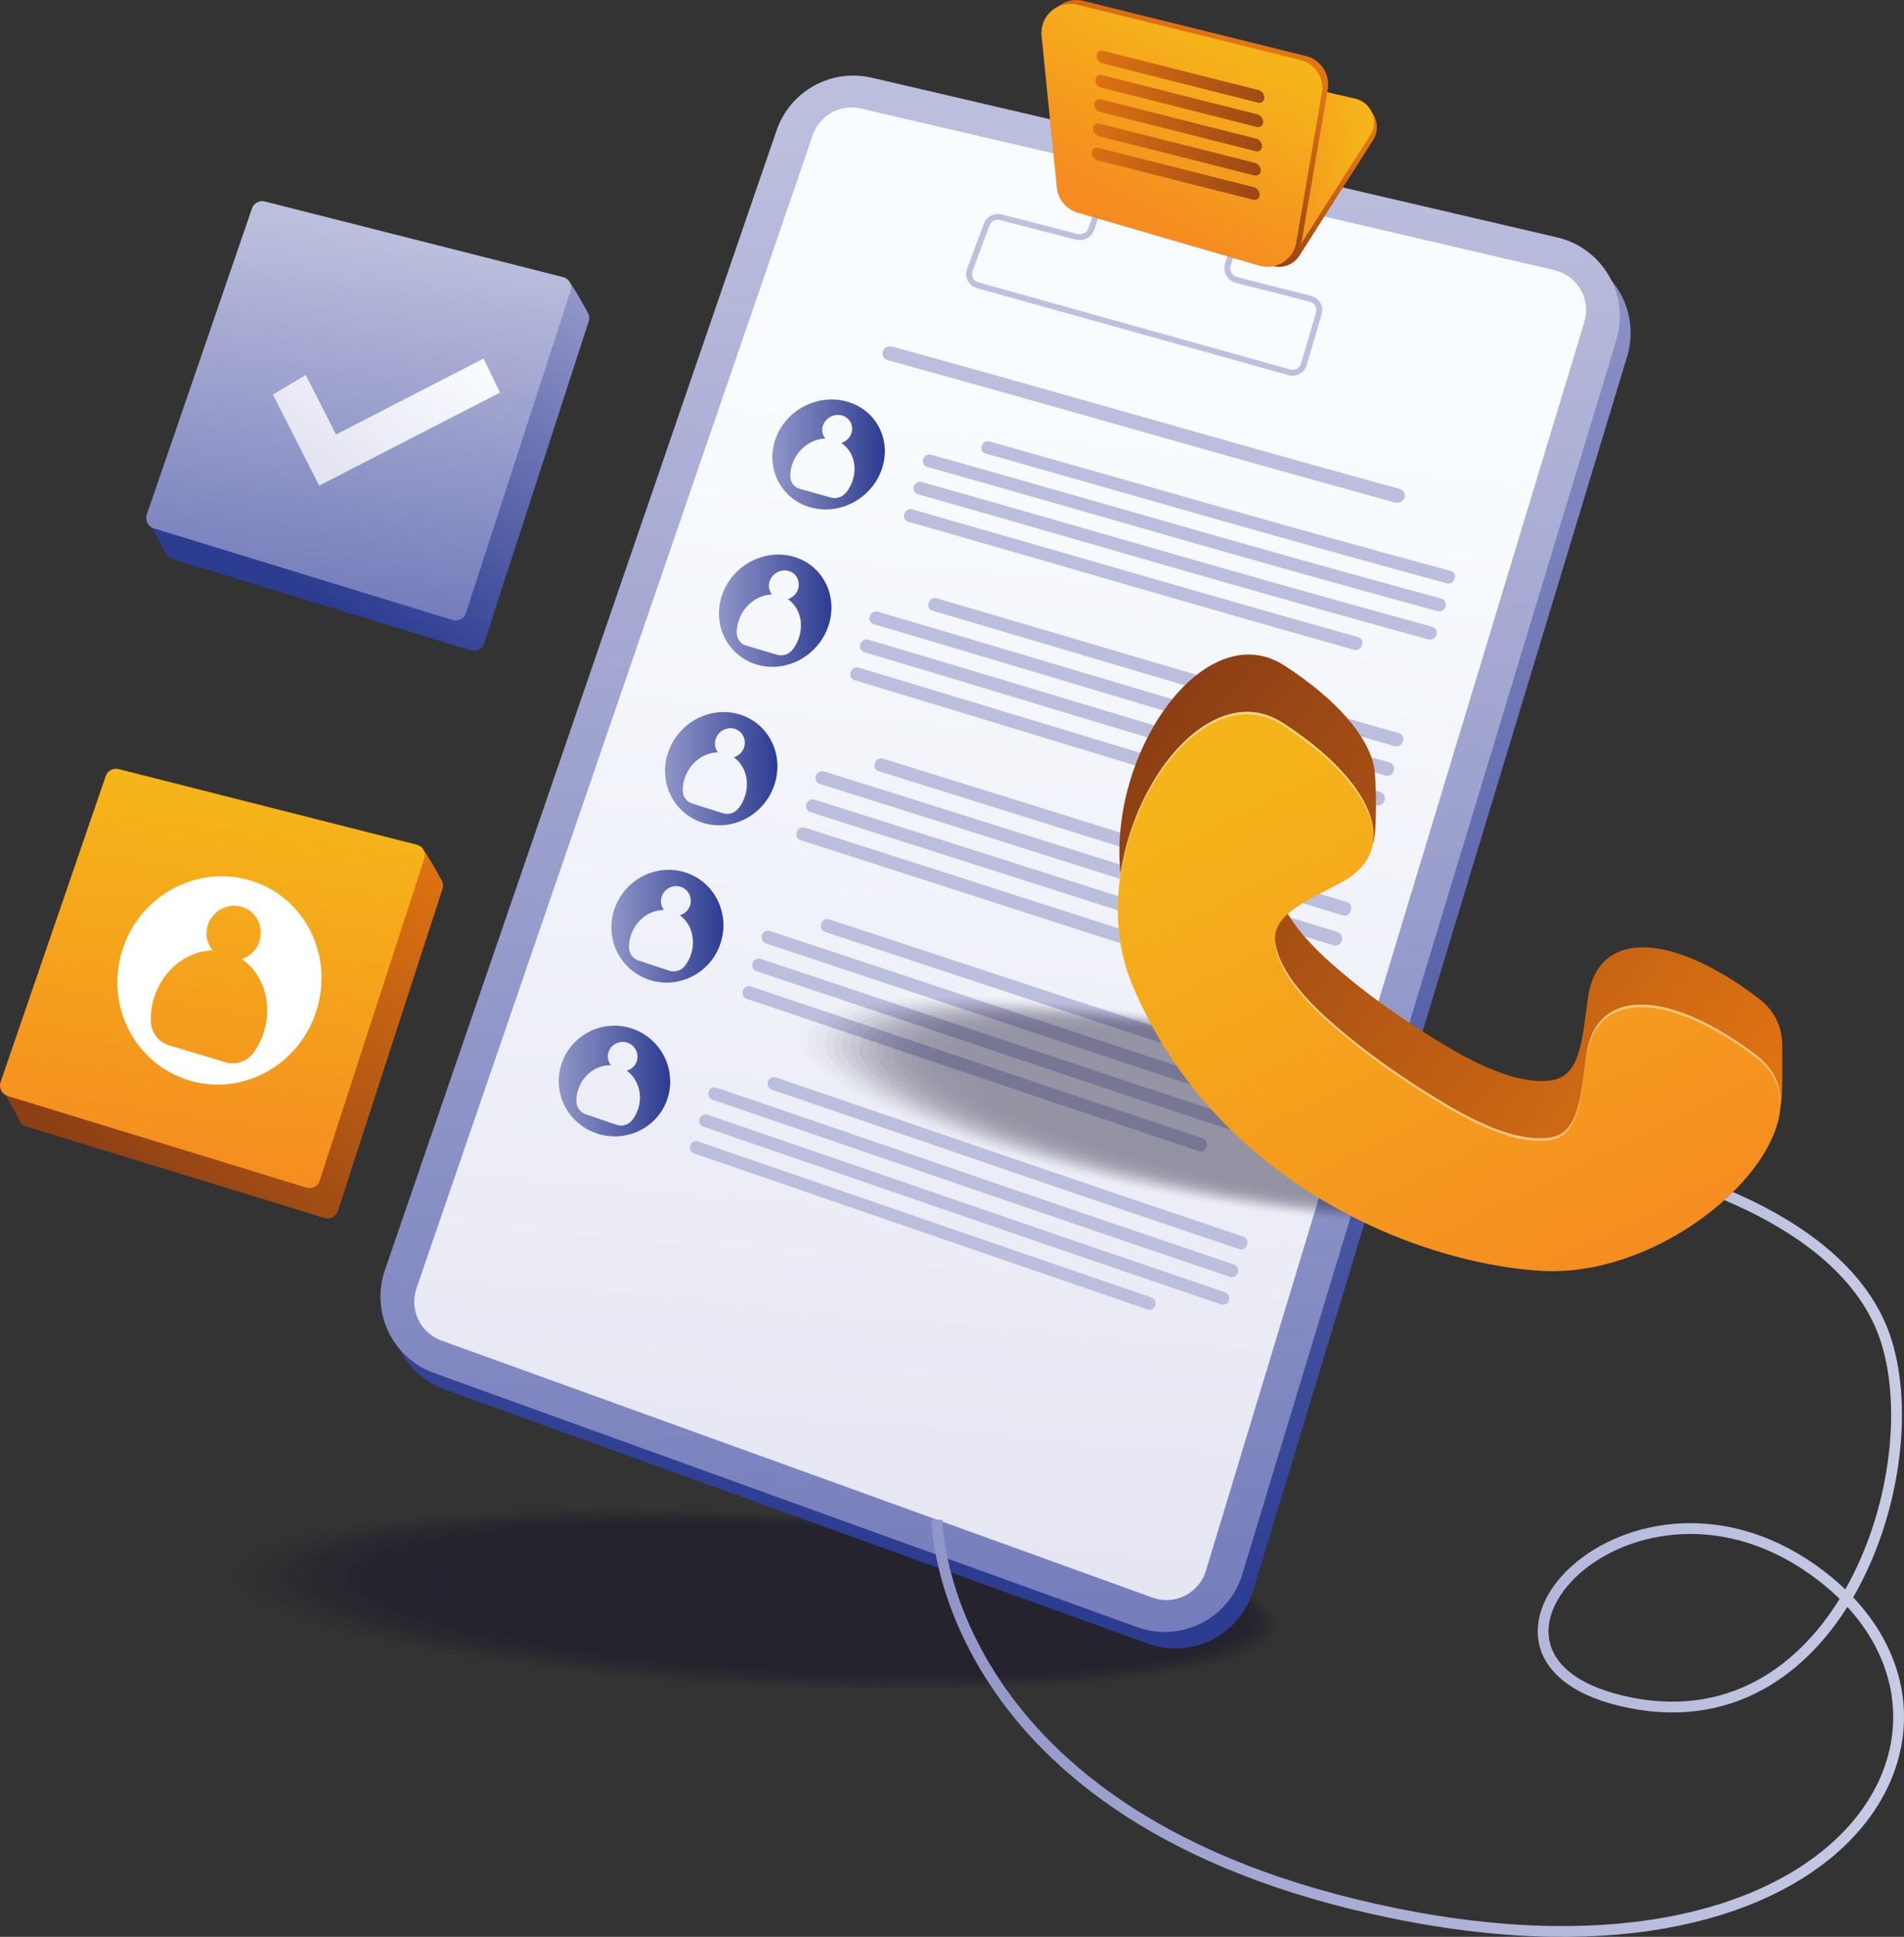 <?xml version="1.0" encoding="utf-8"?>
<svg xmlns="http://www.w3.org/2000/svg" enable-background="new 0 0 2159.88 2196.88" id="Layer_4" version="1.1" viewBox="0 0 2159.88 2196.88" x="0" y="0">
  <rect x="0" y="0" width="2159.88" height="2196.88" fill="#333333" stroke="none"/>
  <g>
    <g opacity=".4">
      <ellipse cx="847.48" cy="1814.89" fill="#0f0a26" opacity="0" rx="101.61" ry="611.06" transform="rotate(-87.14 847.452 1814.812)"/>
      <ellipse cx="852.62" cy="1814.81" fill="#0f0a26" opacity=".02" rx="100.27" ry="603.05" transform="rotate(-87.14 852.599 1814.734)"/>
      <ellipse cx="857.77" cy="1814.73" fill="#0f0a26" opacity=".039" rx="98.94" ry="595.04" transform="rotate(-87.14 857.745 1814.655)"/>
      <ellipse cx="862.92" cy="1814.66" fill="#0f0a26" opacity=".059" rx="97.61" ry="587.02" transform="rotate(-87.14 862.892 1814.577)"/>
      <ellipse cx="868.06" cy="1814.58" fill="#0f0a26" opacity=".078" rx="96.28" ry="579.01" transform="rotate(-87.14 868.038 1814.499)"/>
      <ellipse cx="873.21" cy="1814.5" fill="#0f0a26" opacity=".098" rx="94.94" ry="571" transform="rotate(-87.14 873.185 1814.42)"/>
      <ellipse cx="878.36" cy="1814.42" fill="#0f0a26" opacity=".118" rx="93.61" ry="562.99" transform="rotate(-87.14 878.331 1814.342)"/>
      <ellipse cx="883.51" cy="1814.34" fill="#0f0a26" opacity=".137" rx="92.28" ry="554.98" transform="rotate(-87.14 883.478 1814.264)"/>
      <ellipse cx="888.65" cy="1814.26" fill="#0f0a26" opacity=".157" rx="90.95" ry="546.97" transform="rotate(-87.14 888.624 1814.186)"/>
      <ellipse cx="893.8" cy="1814.19" fill="#0f0a26" opacity=".176" rx="89.62" ry="538.96" transform="rotate(-87.14 893.77 1814.107)"/>
      <ellipse cx="898.95" cy="1814.11" fill="#0f0a26" opacity=".196" rx="88.28" ry="530.95" transform="rotate(-87.14 898.918 1814.03)"/>
      <ellipse cx="904.09" cy="1814.03" fill="#0f0a26" opacity=".216" rx="86.95" ry="522.94" transform="rotate(-87.14 904.064 1813.95)"/>
      <ellipse cx="909.24" cy="1813.95" fill="#0f0a26" opacity=".235" rx="85.62" ry="514.92" transform="rotate(-87.14 909.21 1813.873)"/>
      <ellipse cx="914.39" cy="1813.87" fill="#0f0a26" opacity=".255" rx="84.29" ry="506.91" transform="rotate(-87.14 914.357 1813.794)"/>
      <ellipse cx="919.53" cy="1813.79" fill="#0f0a26" opacity=".275" rx="82.96" ry="498.9" transform="rotate(-87.14 919.504 1813.716)"/>
      <ellipse cx="924.68" cy="1813.72" fill="#0f0a26" opacity=".294" rx="81.62" ry="490.89" transform="rotate(-87.14 924.65 1813.638)"/>
      <ellipse cx="929.83" cy="1813.64" fill="#0f0a26" opacity=".314" rx="80.29" ry="482.88" transform="rotate(-87.14 929.797 1813.56)"/>
      <ellipse cx="934.97" cy="1813.56" fill="#0f0a26" opacity=".333" rx="78.96" ry="474.87" transform="rotate(-87.14 934.943 1813.481)"/>
      <ellipse cx="940.12" cy="1813.48" fill="#0f0a26" opacity=".353" rx="77.63" ry="466.86" transform="rotate(-87.14 940.09 1813.403)"/>
      <ellipse cx="945.27" cy="1813.4" fill="#0f0a26" opacity=".372" rx="76.3" ry="458.85" transform="rotate(-87.14 945.236 1813.325)"/>
      <ellipse cx="950.41" cy="1813.32" fill="#0f0a26" opacity=".392" rx="74.96" ry="450.83" transform="rotate(-87.14 950.383 1813.246)"/>
      <ellipse cx="955.56" cy="1813.25" fill="#0f0a26" opacity=".412" rx="73.63" ry="442.82" transform="rotate(-87.14 955.53 1813.168)"/>
      <ellipse cx="960.71" cy="1813.17" fill="#0f0a26" opacity=".431" rx="72.3" ry="434.81" transform="rotate(-87.14 960.676 1813.09)"/>
      <ellipse cx="965.85" cy="1813.09" fill="#0f0a26" opacity=".451" rx="70.97" ry="426.8" transform="rotate(-87.14 965.822 1813.011)"/>
      <ellipse cx="971" cy="1813.01" fill="#0f0a26" opacity=".471" rx="69.64" ry="418.79" transform="rotate(-87.14 970.969 1812.933)"/>
      <ellipse cx="976.15" cy="1812.93" fill="#0f0a26" opacity=".49" rx="68.3" ry="410.78" transform="rotate(-87.14 976.115 1812.855)"/>
      <ellipse cx="981.29" cy="1812.85" fill="#0f0a26" opacity=".51" rx="66.97" ry="402.77" transform="rotate(-87.14 981.262 1812.777)"/>
      <ellipse cx="986.44" cy="1812.78" fill="#0f0a26" opacity=".529" rx="65.64" ry="394.76" transform="rotate(-87.14 986.409 1812.698)"/>
      <ellipse cx="991.59" cy="1812.7" fill="#0f0a26" opacity=".549" rx="64.31" ry="386.75" transform="rotate(-87.14 991.555 1812.62)"/>
      <ellipse cx="996.73" cy="1812.62" fill="#0f0a26" opacity=".569" rx="62.98" ry="378.73" transform="rotate(-87.14 996.702 1812.542)"/>
      <ellipse cx="1001.88" cy="1812.54" fill="#0f0a26" opacity=".588" rx="61.64" ry="370.72" transform="rotate(-87.14 1001.848 1812.464)"/>
      <ellipse cx="1007.03" cy="1812.46" fill="#0f0a26" opacity=".608" rx="60.31" ry="362.71" transform="rotate(-87.14 1006.995 1812.385)"/>
      <ellipse cx="1012.17" cy="1812.39" fill="#0f0a26" opacity=".627" rx="58.98" ry="354.7" transform="rotate(-87.14 1012.141 1812.307)"/>
      <ellipse cx="1017.32" cy="1812.31" fill="#0f0a26" opacity=".647" rx="57.65" ry="346.69" transform="rotate(-87.14 1017.288 1812.229)"/>
      <ellipse cx="1022.47" cy="1812.23" fill="#0f0a26" opacity=".667" rx="56.32" ry="338.68" transform="rotate(-87.14 1022.434 1812.15)"/>
      <ellipse cx="1027.61" cy="1812.15" fill="#0f0a26" opacity=".686" rx="54.98" ry="330.67" transform="rotate(-87.14 1027.58 1812.072)"/>
      <ellipse cx="1032.76" cy="1812.07" fill="#0f0a26" opacity=".706" rx="53.65" ry="322.66" transform="rotate(-87.14 1032.727 1811.994)"/>
      <ellipse cx="1037.91" cy="1811.99" fill="#0f0a26" opacity=".726" rx="52.32" ry="314.64" transform="rotate(-87.14 1037.874 1811.915)"/>
      <ellipse cx="1043.05" cy="1811.92" fill="#0f0a26" opacity=".745" rx="50.99" ry="306.63" transform="rotate(-87.14 1043.02 1811.837)"/>
      <ellipse cx="1048.2" cy="1811.84" fill="#0f0a26" opacity=".765" rx="49.66" ry="298.62" transform="rotate(-87.14 1048.167 1811.759)"/>
      <ellipse cx="1053.35" cy="1811.76" fill="#0f0a26" opacity=".784" rx="48.32" ry="290.61" transform="rotate(-87.14 1053.314 1811.68)"/>
      <ellipse cx="1058.49" cy="1811.68" fill="#0f0a26" opacity=".804" rx="46.99" ry="282.6" transform="rotate(-87.14 1058.46 1811.602)"/>
      <ellipse cx="1063.64" cy="1811.6" fill="#0f0a26" opacity=".824" rx="45.66" ry="274.59" transform="rotate(-87.14 1063.607 1811.524)"/>
      <ellipse cx="1068.79" cy="1811.52" fill="#0f0a26" opacity=".843" rx="44.33" ry="266.58" transform="rotate(-87.14 1068.753 1811.446)"/>
      <ellipse cx="1073.93" cy="1811.45" fill="#0f0a26" opacity=".863" rx="43" ry="258.57" transform="rotate(-87.14 1073.9 1811.367)"/>
      <ellipse cx="1079.08" cy="1811.37" fill="#0f0a26" opacity=".882" rx="41.66" ry="250.56" transform="rotate(-87.14 1079.046 1811.29)"/>
      <ellipse cx="1084.23" cy="1811.29" fill="#0f0a26" opacity=".902" rx="40.33" ry="242.54" transform="rotate(-87.14 1084.193 1811.211)"/>
      <ellipse cx="1089.37" cy="1811.21" fill="#0f0a26" opacity=".922" rx="39" ry="234.53" transform="rotate(-87.14 1089.34 1811.133)"/>
      <ellipse cx="1094.52" cy="1811.13" fill="#0f0a26" opacity=".941" rx="37.67" ry="226.52" transform="rotate(-87.14 1094.486 1811.054)"/>
      <ellipse cx="1099.67" cy="1811.05" fill="#0f0a26" opacity=".961" rx="36.34" ry="218.51" transform="rotate(-87.14 1099.632 1810.976)"/>
      <ellipse cx="1104.81" cy="1810.98" fill="#0f0a26" opacity=".98" rx="35" ry="210.5" transform="rotate(-87.14 1104.779 1810.898)"/>
      <ellipse cx="1109.96" cy="1810.9" fill="#0f0a26" rx="33.67" ry="202.49" transform="rotate(-87.14 1109.926 1810.82)"/>
    </g>
    <linearGradient gradientUnits="userSpaceOnUse" id="SVGID_1_" x1="1276.155" x2="1009.283" y1="144.66" y2="1772.061">
      <stop offset="0" stop-color="#9196c8"/>
      <stop offset="1" stop-color="#2c3c91"/>
    </linearGradient>
    <path d="M1001.15,106.84l777.44,181.12c51.83,12.08,82.66,65.45,67.23,116.38l-424.32,1400.03&#xD;&#xA;		c-15.3,50.48-69.8,77.82-119.41,59.89l-797.49-288.22c-47.29-17.09-72.13-68.97-55.78-116.52L893.18,166.59&#xD;&#xA;		C908.53,121.93,955.16,96.13,1001.15,106.84z" fill="url(#SVGID_1_)"/>
    <linearGradient gradientUnits="userSpaceOnUse" id="SVGID_2_" x1="1110.22" x2="1152.083" y1="1952.091" y2="167.705">
      <stop offset="0" stop-color="#7079b9"/>
      <stop offset="1" stop-color="#bcbedd"/>
    </linearGradient>
    <path d="M988.91,88.13l777.44,181.12c51.83,12.08,82.66,65.45,67.23,116.38l-424.32,1400.03&#xD;&#xA;		c-15.3,50.48-69.8,77.82-119.41,59.89l-797.48-288.22c-47.29-17.09-72.13-68.97-55.78-116.52L880.94,147.88&#xD;&#xA;		C896.29,103.23,942.93,77.42,988.91,88.13z" fill="url(#SVGID_2_)"/>
    <linearGradient gradientUnits="userSpaceOnUse" id="SVGID_3_" x1="1177.138" x2="1052.032" y1="440.183" y2="1833.417">
      <stop offset="0" stop-color="#f9fcff"/>
      <stop offset="1" stop-color="#e5e5f2"/>
    </linearGradient>
    <path d="M1323.32,1814.89c-5.37,0-10.71-0.93-15.87-2.8l-806.8-291.61c-23.83-8.6-36.49-35.07-28.26-59.01&#xD;&#xA;		L921.98,153.39c6.46-18.83,24.17-31.49,44.05-31.49c3.55,0,7.11,0.43,10.63,1.23l786.53,183.24c12.69,2.96,23.29,10.79,29.81,22.09&#xD;&#xA;		c6.52,11.27,8.04,24.39,4.25,36.86l-429.31,1416.45C1362.03,1801.27,1343.68,1814.89,1323.32,1814.89z" fill="url(#SVGID_3_)"/>
    <path d="M1255.1,210.19l-17.18,49.67c-2.33,6.74-9.44,10.56-16.35,8.78l-86.52-22.27c-6.56-1.69-13.33,1.85-15.7,8.2&#xD;&#xA;		l-19.2,51.57c-2.7,7.26,1.38,15.27,8.84,17.36l353.87,98.84c6.97,1.95,14.21-2.07,16.25-9.02l16.97-57.84&#xD;&#xA;		c2.11-7.19-2.17-14.69-9.42-16.54l-84-21.42c-7.62-1.94-12.07-9.86-9.78-17.38l13.28-43.57" fill="none" stroke="#bec0de" stroke-miterlimit="10" stroke-width="6.759"/>
    <g>
      <g>
        <path d="M1582.69,570.07c-232.09-63.84-343.47-97.4-575.88-161.58c-4.36-1.2-6.74-5.66-5.28-9.91l0,0&#xD;&#xA;				c1.46-4.24,6.22-6.72,10.57-5.52c232.47,64.18,343.65,97.7,575.8,161.53c4.36,1.2,6.75,5.64,5.32,9.9l0,0&#xD;&#xA;				C1591.79,568.75,1587.05,571.26,1582.69,570.07z" fill="#bcbedd"/>
        <g>
          <g>
            <g>
              <path d="M1641.3,661.62c-211.72-57.61-314.19-88.1-523.41-147.25c-3.59-1.01-5.52-4.78-4.3-8.36&#xD;&#xA;							c0.09-0.27,0.14-0.4,0.23-0.66c1.22-3.58,5.15-5.68,8.74-4.67c209.18,59.04,311.51,89.46,523.32,146.98&#xD;&#xA;							c3.63,0.99,5.62,4.77,4.42,8.42c-0.09,0.27-0.13,0.41-0.22,0.68C1648.88,660.42,1644.93,662.61,1641.3,661.62z" fill="#bcbedd"/>
              <path d="M1630.66,693.22c-233.85-63.98-347.01-98.19-578.97-163.69c-3.77-1.06-5.81-5.03-4.52-8.82l0,0&#xD;&#xA;							c1.29-3.78,5.44-6,9.21-4.93c231.94,65.35,344.92,99.45,578.88,163.29c3.8,1.04,5.89,5.06,4.63,8.95l0,0&#xD;&#xA;							C1638.62,691.92,1634.47,694.26,1630.66,693.22z" fill="#bcbedd"/>
              <path d="M1620.35,725.3c-233.62-64.35-347.2-98.82-579.23-164.73c-3.78-1.07-5.81-5.06-4.52-8.87l0,0&#xD;&#xA;							c1.3-3.8,5.45-6.03,9.22-4.96c232,65.72,345.4,100.07,579.12,164.25c3.8,1.04,5.88,5.11,4.62,9.05l0,0&#xD;&#xA;							C1628.3,723.97,1624.15,726.34,1620.35,725.3z" fill="#bcbedd"/>
              <path d="M1536.28,737.1c-203.34-57.27-303.32-87.43-506.21-145.46c-3.53-1.01-5.44-4.77-4.22-8.34&#xD;&#xA;							c0.12-0.36,0.18-0.54,0.31-0.89c1.21-3.58,5.1-5.67,8.63-4.67c202.87,57.84,302.7,87.87,506.06,144.96&#xD;&#xA;							c3.54,0.99,5.48,4.83,4.3,8.54c-0.12,0.37-0.18,0.56-0.29,0.93C1543.68,735.88,1539.81,738.1,1536.28,737.1z" fill="#bcbedd"/>
            </g>
            <linearGradient gradientUnits="userSpaceOnUse" id="SVGID_4_" x1="876.141" x2="1003.776" y1="515.468" y2="515.468">
              <stop offset="0" stop-color="#9196c8"/>
              <stop offset="1" stop-color="#2c3c91"/>
            </linearGradient>
            <path d="M960.51,455.4c-33.4-9.22-69.68,9.94-80.98,43.01c-11.29,33.07,6.55,67.66,39.88,77.08&#xD;&#xA;						c33.32,9.42,69.56-10.14,80.93-43.42C1011.72,498.79,993.9,464.61,960.51,455.4z M960.3,558.15&#xD;&#xA;						c-4.22,5.5-11.32,8.04-17.77,6.22c-14.09-3.98-21.14-5.96-35.25-9.92c-6.46-1.81-10.76-7.54-10.79-14.21&#xD;&#xA;						c-0.03-4.48,0.68-9.12,2.27-13.76c5.91-17.28,21.5-28.67,37.44-29.05c-3.16-4.03-4.49-9.36-2.65-14.75&#xD;&#xA;						c3.01-8.79,12.66-13.9,21.55-11.44c8.89,2.46,13.65,11.57,10.64,20.37c-1.84,5.39-6.27,9.13-11.39,10.87&#xD;&#xA;						c12.91,8.39,18.62,25.76,12.68,43.11C965.42,550.24,963.12,554.45,960.3,558.15z" fill="url(#SVGID_4_)"/>
          </g>
          <g>
            <g>
              <path d="M1582.58,846.43c-210.61-59.95-314.92-92.01-524.9-153.77c-3.6-1.06-5.53-4.95-4.28-8.65&#xD;&#xA;							c0.09-0.27,0.14-0.41,0.23-0.68c1.24-3.69,5.2-5.85,8.79-4.8c209.91,61.49,314.08,93.4,524.76,153.1&#xD;&#xA;							c3.61,1.02,5.58,5.03,4.37,8.9c-0.09,0.29-0.13,0.43-0.22,0.72C1590.13,845.12,1586.19,847.46,1582.58,846.43z" fill="#bcbedd"/>
              <path d="M1571.89,879.77c-232.68-66.94-348.3-103.13-580.76-171.82c-3.78-1.12-5.8-5.21-4.49-9.08v0&#xD;&#xA;							c1.31-3.87,5.48-6.13,9.26-5.02c232.41,68.37,347.84,104.38,580.6,171.02c3.79,1.08,5.85,5.32,4.58,9.42l0,0&#xD;&#xA;							C1579.81,878.39,1575.68,880.86,1571.89,879.77z" fill="#bcbedd"/>
              <path d="M1561.53,913.39c-232.5-67.63-348.57-104.26-581.14-173.68c-3.78-1.13-5.8-5.24-4.49-9.12l0,0&#xD;&#xA;							c1.32-3.89,5.49-6.14,9.27-5.02c232.53,69.09,348.39,105.52,580.97,172.84c3.78,1.09,5.85,5.36,4.58,9.48v0&#xD;&#xA;							C1569.45,912.02,1565.31,914.49,1561.53,913.39z" fill="#bcbedd"/>
              <path d="M1477.6,925.38c-203.18-60.52-305.01-92.62-508.41-153.97c-3.54-1.07-5.44-4.92-4.2-8.57&#xD;&#xA;							c0.12-0.36,0.19-0.55,0.31-0.91c1.23-3.64,5.14-5.75,8.68-4.69c203.35,61.05,305.03,92.98,508.22,153.2&#xD;&#xA;							c3.54,1.05,5.47,5.05,4.28,8.9c-0.12,0.38-0.18,0.58-0.3,0.96C1485.01,924.15,1481.14,926.44,1477.6,925.38z" fill="#bcbedd"/>
            </g>
            <linearGradient gradientUnits="userSpaceOnUse" id="SVGID_5_" x1="815.585" x2="943.187" y1="692.685" y2="692.685">
              <stop offset="0" stop-color="#9196c8"/>
              <stop offset="1" stop-color="#2c3c91"/>
            </linearGradient>
            <path d="M900.27,631.44c-33.3-9.56-69.64,9.88-81.16,43.48c-11.51,33.6,6.06,68.9,39.32,78.85&#xD;&#xA;						c33.26,9.95,69.64-9.57,81.21-43.56C951.2,676.22,933.57,641,900.27,631.44z M899.41,736.53c-4.25,5.58-11.36,8.09-17.81,6.17&#xD;&#xA;						c-14.07-4.2-21.11-6.29-35.18-10.46c-6.44-1.91-10.7-7.78-10.7-14.58c-0.01-4.56,0.74-9.28,2.36-13.99&#xD;&#xA;						c6.01-17.55,21.65-29.07,37.57-29.34c-3.12-4.14-4.42-9.6-2.54-15.09c3.07-8.97,12.75-14.16,21.61-11.6&#xD;&#xA;						c8.87,2.56,13.56,11.92,10.49,20.91c-1.88,5.51-6.33,9.3-11.47,11.05c12.86,8.67,18.46,26.49,12.44,44.16&#xD;&#xA;						C904.57,728.51,902.25,732.79,899.41,736.53z" fill="url(#SVGID_5_)"/>
          </g>
          <g>
            <g>
              <path d="M1523.63,1038.41c-209.69-63.65-315.97-97.98-526.89-163.72c-3.62-1.13-5.55-5.11-4.3-8.84&#xD;&#xA;							c0.09-0.28,0.14-0.42,0.23-0.69c1.25-3.74,5.23-5.88,8.84-4.76c210.85,65.41,316.97,99.55,526.73,162.9&#xD;&#xA;							c3.6,1.08,5.55,5.21,4.34,9.17c-0.09,0.29-0.13,0.44-0.23,0.73C1531.15,1037.16,1527.23,1039.51,1523.63,1038.41z" fill="#bcbedd"/>
              <path d="M1512.93,1072.31c-231.69-71.16-349.86-109.98-583.01-183.11c-3.8-1.19-5.82-5.36-4.5-9.26l0,0&#xD;&#xA;							c1.32-3.91,5.51-6.13,9.3-4.95c233.08,72.78,351.06,111.38,582.83,182.2c3.77,1.15,5.82,5.5,4.55,9.66l0,0&#xD;&#xA;							C1520.82,1071.01,1516.69,1073.47,1512.93,1072.31z" fill="#bcbedd"/>
              <path d="M1502.56,1106.29c-231.53-71.92-350.14-111.21-583.41-185.16c-3.8-1.2-5.83-5.38-4.5-9.28l0,0&#xD;&#xA;							c1.32-3.9,5.5-6.12,9.29-4.92c233.21,73.59,351.63,112.67,583.23,184.25c3.76,1.16,5.82,5.52,4.55,9.68l0,0&#xD;&#xA;							C1510.44,1105.02,1506.32,1107.46,1502.56,1106.29z" fill="#bcbedd"/>
              <path d="M1418.78,1117.03c-203.13-64.43-306.84-98.81-510.85-164.14c-3.55-1.14-5.46-5.05-4.22-8.7&#xD;&#xA;							c0.13-0.37,0.19-0.55,0.31-0.91c1.23-3.65,5.15-5.71,8.7-4.57c203.97,65.02,307.53,99.23,510.66,163.36&#xD;&#xA;							c3.54,1.12,5.47,5.19,4.28,9.04c-0.12,0.39-0.18,0.58-0.3,0.96C1426.18,1115.92,1422.32,1118.15,1418.78,1117.03z" fill="#bcbedd"/>
            </g>
            <linearGradient gradientUnits="userSpaceOnUse" id="SVGID_6_" x1="754.419" x2="881.885" y1="871.894" y2="871.894">
              <stop offset="0" stop-color="#9196c8"/>
              <stop offset="1" stop-color="#2c3c91"/>
            </linearGradient>
            <path d="M839.09,810.36c-33.24-10.15-69.53,9.07-81.1,42.79c-11.57,33.72,5.88,69.48,39.09,80.05&#xD;&#xA;						c33.21,10.57,69.62-8.39,81.23-42.54C889.92,856.52,872.33,820.51,839.09,810.36z M838.03,916.56&#xD;&#xA;						c-4.24,5.55-11.36,7.95-17.8,5.91c-14.07-4.46-21.09-6.69-35.13-11.12c-6.43-2.03-10.66-8.01-10.65-14.85&#xD;&#xA;						c0.01-4.59,0.75-9.33,2.37-14.06c6.03-17.59,21.66-28.99,37.56-29.03c-3.11-4.23-4.39-9.76-2.5-15.29&#xD;&#xA;						c3.09-9.02,12.77-14.14,21.62-11.42c8.85,2.72,13.52,12.27,10.43,21.32c-1.89,5.55-6.35,9.32-11.48,11&#xD;&#xA;						c12.83,8.96,18.42,27.06,12.37,44.78C843.21,908.56,840.87,912.84,838.03,916.56z" fill="url(#SVGID_6_)"/>
          </g>
          <g>
            <g>
              <path d="M1464.67,1230.81c-208.79-67.44-317.02-104.06-528.91-173.87c-3.63-1.2-5.58-5.21-4.34-8.92&#xD;&#xA;							c0.1-0.27,0.14-0.41,0.23-0.69c1.24-3.71,5.24-5.78,8.87-4.58c211.82,69.52,319.9,105.98,528.77,173.15&#xD;&#xA;							c3.58,1.15,5.52,5.29,4.31,9.2c-0.09,0.29-0.13,0.43-0.23,0.72C1472.16,1229.72,1468.25,1231.97,1464.67,1230.81z" fill="#bcbedd"/>
              <path d="M1453.99,1264.08c-230.69-75.21-351.4-116.57-585.19-194c-3.81-1.26-5.85-5.45-4.54-9.32l0,0&#xD;&#xA;							c1.31-3.87,5.5-6,9.3-4.75c233.75,77.13,354.27,118.31,585.04,193.24c3.75,1.22,5.78,5.56,4.52,9.64l0,0&#xD;&#xA;							C1461.85,1262.97,1457.74,1265.3,1453.99,1264.08z" fill="#bcbedd"/>
              <path d="M1443.64,1297.22c-230.48-75.8-351.63-117.55-585.53-195.6c-3.8-1.27-5.85-5.46-4.54-9.31l0,0&#xD;&#xA;							c1.31-3.85,5.49-5.97,9.29-4.71c233.85,77.78,354.81,119.36,585.39,194.91c3.75,1.23,5.78,5.55,4.52,9.6l0,0&#xD;&#xA;							C1451.49,1296.16,1447.39,1298.45,1443.64,1297.22z" fill="#bcbedd"/>
              <path d="M1360.09,1305.73c-202.99-67.76-308.55-104.13-513.09-172.86c-3.56-1.2-5.48-5.11-4.26-8.7&#xD;&#xA;							c0.12-0.36,0.18-0.54,0.31-0.9c1.21-3.59,5.13-5.55,8.69-4.36c204.5,68.51,309.93,104.75,512.93,172.3&#xD;&#xA;							c3.53,1.18,5.46,5.2,4.28,8.94c-0.12,0.37-0.18,0.56-0.29,0.93C1367.49,1304.83,1363.63,1306.91,1360.09,1305.73z" fill="#bcbedd"/>
            </g>
            <linearGradient gradientUnits="userSpaceOnUse" id="SVGID_7_" x1="693.532" x2="820.652" y1="1050.563" y2="1050.563">
              <stop offset="0" stop-color="#9196c8"/>
              <stop offset="1" stop-color="#2c3c91"/>
            </linearGradient>
            <path d="M777.79,989.64c-33.19-10.76-69.29,7.88-80.74,41.31c-11.45,33.43,5.99,69.23,39.14,80.32&#xD;&#xA;						c33.13,11.08,69.46-6.97,80.96-40.73C828.64,1036.78,810.97,1000.4,777.79,989.64z M776.97,1095.51&#xD;&#xA;						c-4.22,5.43-11.32,7.68-17.75,5.53c-14.05-4.69-21.06-7.03-35.06-11.68c-6.41-2.13-10.64-8.15-10.65-14.95&#xD;&#xA;						c-0.01-4.57,0.72-9.27,2.32-13.94c5.96-17.4,21.5-28.5,37.35-28.25c-3.11-4.28-4.39-9.82-2.51-15.31&#xD;&#xA;						c3.06-8.96,12.71-13.9,21.55-11.02c8.84,2.88,13.52,12.51,10.45,21.49c-1.89,5.5-6.33,9.18-11.44,10.77&#xD;&#xA;						c12.83,9.17,18.45,27.32,12.48,44.82C782.11,1087.66,779.8,1091.87,776.97,1095.51z" fill="url(#SVGID_7_)"/>
          </g>
          <g>
            <g>
              <path d="M1405.91,1416.87c-207.72-70.01-317.82-108.33-530.49-180.99c-3.65-1.25-5.62-5.21-4.39-8.82&#xD;&#xA;							c0.09-0.27,0.13-0.4,0.23-0.67c1.23-3.61,5.2-5.55,8.85-4.31c212.63,72.51,322.59,110.73,530.4,180.62&#xD;&#xA;							c3.56,1.2,5.49,5.22,4.28,8.93c-0.09,0.27-0.13,0.41-0.22,0.69C1413.36,1416.02,1409.48,1418.07,1405.91,1416.87z" fill="#bcbedd"/>
              <path d="M1395.29,1448.32c-229.44-77.67-352.58-120.78-586.8-200.9c-3.81-1.3-5.88-5.44-4.59-9.2l0,0&#xD;&#xA;							c1.29-3.76,5.46-5.78,9.27-4.47c234.21,80,357.16,123.01,586.71,200.58c3.73,1.26,5.75,5.45,4.5,9.3l0,0&#xD;&#xA;							C1403.11,1447.48,1399.02,1449.58,1395.29,1448.32z" fill="#bcbedd"/>
              <path d="M1385.01,1479.43c-229.18-77.84-352.73-121.11-586.99-201.43c-3.81-1.31-5.89-5.43-4.61-9.16l0,0&#xD;&#xA;							c1.28-3.73,5.45-5.73,9.26-4.42c234.25,80.24,357.61,123.45,586.91,201.22c3.73,1.26,5.75,5.41,4.49,9.2l0,0&#xD;&#xA;							C1392.82,1478.64,1388.74,1480.7,1385.01,1479.43z" fill="#bcbedd"/>
              <path d="M1301.82,1485.19c-202.58-69.26-309.87-106.69-514.65-176.99c-3.56-1.22-5.51-5.06-4.32-8.53&#xD;&#xA;							c0.12-0.34,0.18-0.52,0.3-0.86c1.19-3.47,5.08-5.31,8.65-4.09c204.78,70.26,311.93,107.67,514.56,176.9&#xD;&#xA;							c3.53,1.21,5.46,5.06,4.29,8.55c-0.12,0.35-0.18,0.52-0.29,0.87C1309.19,1484.54,1305.35,1486.4,1301.82,1485.19z" fill="#bcbedd"/>
            </g>
            <linearGradient gradientUnits="userSpaceOnUse" id="SVGID_8_" x1="633.803" x2="760.273" y1="1226.156" y2="1226.156">
              <stop offset="0" stop-color="#9196c8"/>
              <stop offset="1" stop-color="#2c3c91"/>
            </linearGradient>
            <path d="M717.2,1166.74c-33.12-11.19-68.87,6.67-80.03,39.41c-11.17,32.74,6.36,67.99,39.39,79.27&#xD;&#xA;						c33.02,11.28,69.09-5.67,80.34-38.5C768.15,1214.09,750.3,1177.93,717.2,1166.74z M717.03,1270.66&#xD;&#xA;						c-4.16,5.23-11.22,7.32-17.63,5.13c-14.02-4.79-21-7.18-34.94-11.93c-6.38-2.18-10.62-8.12-10.68-14.78&#xD;&#xA;						c-0.04-4.48,0.65-9.08,2.21-13.64c5.81-16.99,21.18-27.67,36.95-27.17c-3.12-4.26-4.42-9.73-2.59-15.11&#xD;&#xA;						c3-8.77,12.57-13.48,21.39-10.5c8.82,2.99,13.53,12.55,10.53,21.33c-1.84,5.38-6.25,8.92-11.33,10.39&#xD;&#xA;						c12.83,9.22,18.55,27.12,12.72,44.13C722.1,1263.07,719.82,1267.14,717.03,1270.66z" fill="url(#SVGID_8_)"/>
          </g>
        </g>
      </g>
    </g>
    <linearGradient gradientUnits="userSpaceOnUse" id="SVGID_9_" x1="1056.736" x2="2159.876" y1="1755.158" y2="1755.158">
      <stop offset="0" stop-color="#9196c8"/>
      <stop offset="1" stop-color="#c7cbe4"/>
    </linearGradient>
    <path d="M1844.03,1319.46c0,0,241.04,45.82,293.77,195.69s-48.69,463.47-287.99,416.29&#xD;&#xA;		c-239.3-47.18,2.14-308.05,215.84-144.31c213.69,163.74,33.5,488.45-484.18,382.99s-518.59-446.43-518.59-446.43" fill="none" stroke="url(#SVGID_9_)" stroke-miterlimit="10" stroke-width="12.253"/>
    <g>
      <linearGradient gradientUnits="userSpaceOnUse" id="SVGID_10_" x1="572.888" x2="327.171" y1="281.899" y2="651.946">
        <stop offset="0" stop-color="#9196c8"/>
        <stop offset="1" stop-color="#2c3c91"/>
      </linearGradient>
      <path d="M537.46,738.23c-1.42,0-2.84-0.25-4.21-0.74l-338.6-103.86c-3.8-1.37-6.53-4.46-7.63-8.08&#xD;&#xA;			c-0.73-2.4-18.84-33.8-17.97-36.33l137.36-318.24c1.71-5,6.41-8.35,11.68-8.35c0.94,0,1.88,0.11,2.82,0.33l322.16,53.56&#xD;&#xA;			c3.37,0.79,21.94,34.98,23.67,37.98c1.73,2.99,2.13,6.47,1.13,9.78L549.29,729.44C547.73,734.61,542.86,738.23,537.46,738.23z" fill="url(#SVGID_10_)"/>
      <linearGradient gradientUnits="userSpaceOnUse" id="SVGID_11_" x1="372.692" x2="432.2" y1="710.273" y2="268.659">
        <stop offset="0" stop-color="#7079b9"/>
        <stop offset="1" stop-color="#bcbedd"/>
      </linearGradient>
      <path d="M516.85,703.76c-1.42,0-2.84-0.25-4.21-0.74l-338.6-103.86c-6.32-2.28-9.68-9.3-7.5-15.65l119.26-346.99&#xD;&#xA;			c1.71-5,6.41-8.35,11.68-8.35c0.94,0,1.88,0.11,2.82,0.33l337.92,85.67c3.37,0.79,6.18,2.86,7.91,5.86&#xD;&#xA;			c1.73,2.99,2.13,6.47,1.13,9.78L528.68,694.98C527.11,700.15,522.24,703.76,516.85,703.76z" fill="url(#SVGID_11_)"/>
      <linearGradient gradientUnits="userSpaceOnUse" id="SVGID_12_" x1="488.005" x2="381.022" y1="371.707" y2="532.823">
        <stop offset="0" stop-color="#f9fcff"/>
        <stop offset="1" stop-color="#e5e5f2"/>
      </linearGradient>
      <polygon fill="url(#SVGID_12_)" points="381.18 492.81 346.83 425.34 309.6 447.59 362.12 550.79 567.14 445.33 548.61 406.69"/>
    </g>
    <g>
      <linearGradient gradientUnits="userSpaceOnUse" id="SVGID_13_" x1="104.231" x2="461.797" y1="1326.48" y2="913.099">
        <stop offset="0" stop-color="#8c3f14"/>
        <stop offset="1" stop-color="#e27513"/>
      </linearGradient>
      <path d="M371.58,1382c-1.42,0-2.84-0.25-4.21-0.74L28.78,1277.4c-3.8-1.37-6.53-4.46-7.63-8.08&#xD;&#xA;			c-0.73-2.4-18.84-33.8-17.97-36.33l137.36-318.24c1.71-5,6.41-8.35,11.68-8.35c0.94,0,1.88,0.11,2.82,0.33l322.16,53.56&#xD;&#xA;			c3.37,0.79,21.94,34.98,23.67,37.98c1.73,2.99,2.13,6.47,1.13,9.78l-118.59,365.18C381.85,1378.39,376.98,1382,371.58,1382z" fill="url(#SVGID_13_)"/>
      <linearGradient gradientUnits="userSpaceOnUse" id="SVGID_14_" x1="206.814" x2="266.322" y1="1354.047" y2="912.433">
        <stop offset="0" stop-color="#f58b21"/>
        <stop offset="1" stop-color="#f5b419"/>
      </linearGradient>
      <path d="M350.97,1347.54c-1.42,0-2.84-0.25-4.21-0.74L8.16,1242.94c-6.32-2.28-9.68-9.3-7.5-15.65l119.26-346.99&#xD;&#xA;			c1.71-5,6.41-8.35,11.68-8.35c0.94,0,1.88,0.11,2.82,0.33l337.92,85.67c3.37,0.79,6.18,2.86,7.91,5.86&#xD;&#xA;			c1.73,2.99,2.13,6.47,1.13,9.78L362.8,1338.75C361.23,1343.92,356.37,1347.54,350.97,1347.54z" fill="url(#SVGID_14_)"/>
      <path d="M283.19,998.43c-61.13-17.75-126,18.34-144.88,80.7c-18.88,62.36,15.22,127.87,76.29,146.34&#xD;&#xA;			c61.06,18.46,126.02-17.77,144.96-80.85C378.5,1081.55,344.31,1016.18,283.19,998.43z M288.04,1193.49&#xD;&#xA;			c-7.38,10.35-20.16,15.01-31.99,11.45c-25.84-7.79-38.75-11.67-64.59-19.42c-11.83-3.55-19.92-14.45-20.33-27.05&#xD;&#xA;			c-0.29-8.47,0.78-17.22,3.43-25.97c9.86-32.57,37.58-53.95,66.51-54.46c-5.93-7.69-8.62-17.81-5.53-28.01&#xD;&#xA;			c5.03-16.64,22.31-26.27,38.58-21.52c16.28,4.75,25.39,22.12,20.34,38.81c-3.08,10.22-10.95,17.27-20.17,20.51&#xD;&#xA;			c23.9,16.09,35.18,49.17,25.3,81.96C296.93,1178.59,292.97,1186.53,288.04,1193.49z" fill="#fff"/>
    </g>
    <g opacity=".4">
      <ellipse cx="1346.28" cy="1259.1" fill="#0f0a26" opacity="0" rx="101.5" ry="457.7" transform="rotate(-79.042 1346.268 1259.061)"/>
      <ellipse cx="1350.11" cy="1259.5" fill="#0f0a26" opacity=".02" rx="100.17" ry="451.7" transform="rotate(-79.042 1350.1 1259.456)"/>
      <ellipse cx="1353.94" cy="1259.89" fill="#0f0a26" opacity=".039" rx="98.84" ry="445.7" transform="rotate(-79.042 1353.931 1259.851)"/>
      <ellipse cx="1357.77" cy="1260.29" fill="#0f0a26" opacity=".059" rx="97.51" ry="439.7" transform="rotate(-79.042 1357.763 1260.246)"/>
      <ellipse cx="1361.6" cy="1260.68" fill="#0f0a26" opacity=".078" rx="96.18" ry="433.7" transform="rotate(-79.042 1361.595 1260.641)"/>
      <ellipse cx="1365.43" cy="1261.08" fill="#0f0a26" opacity=".098" rx="94.85" ry="427.7" transform="rotate(-79.042 1365.426 1261.036)"/>
      <ellipse cx="1369.27" cy="1261.47" fill="#0f0a26" opacity=".118" rx="93.52" ry="421.7" transform="rotate(-79.042 1369.258 1261.431)"/>
      <ellipse cx="1373.1" cy="1261.87" fill="#0f0a26" opacity=".137" rx="92.19" ry="415.7" transform="rotate(-79.042 1373.09 1261.826)"/>
      <ellipse cx="1376.93" cy="1262.26" fill="#0f0a26" opacity=".157" rx="90.86" ry="409.7" transform="rotate(-79.042 1376.921 1262.221)"/>
      <ellipse cx="1380.76" cy="1262.66" fill="#0f0a26" opacity=".176" rx="89.53" ry="403.7" transform="rotate(-79.042 1380.753 1262.616)"/>
      <ellipse cx="1384.59" cy="1263.05" fill="#0f0a26" opacity=".196" rx="88.2" ry="397.7" transform="rotate(-79.042 1384.585 1263.011)"/>
      <ellipse cx="1388.42" cy="1263.45" fill="#0f0a26" opacity=".216" rx="86.87" ry="391.7" transform="rotate(-79.042 1388.416 1263.407)"/>
      <ellipse cx="1392.26" cy="1263.84" fill="#0f0a26" opacity=".235" rx="85.53" ry="385.7" transform="rotate(-79.042 1392.248 1263.801)"/>
      <ellipse cx="1396.09" cy="1264.24" fill="#0f0a26" opacity=".255" rx="84.2" ry="379.69" transform="rotate(-79.042 1396.08 1264.196)"/>
      <ellipse cx="1399.92" cy="1264.63" fill="#0f0a26" opacity=".275" rx="82.87" ry="373.69" transform="rotate(-79.042 1399.911 1264.591)"/>
      <ellipse cx="1403.75" cy="1265.03" fill="#0f0a26" opacity=".294" rx="81.54" ry="367.69" transform="rotate(-79.042 1403.743 1264.987)"/>
      <ellipse cx="1407.58" cy="1265.42" fill="#0f0a26" opacity=".314" rx="80.21" ry="361.69" transform="rotate(-79.042 1407.575 1265.382)"/>
      <ellipse cx="1411.41" cy="1265.82" fill="#0f0a26" opacity=".333" rx="78.88" ry="355.69" transform="rotate(-79.042 1411.406 1265.777)"/>
      <ellipse cx="1415.25" cy="1266.21" fill="#0f0a26" opacity=".353" rx="77.55" ry="349.69" transform="rotate(-79.042 1415.238 1266.172)"/>
      <ellipse cx="1419.08" cy="1266.61" fill="#0f0a26" opacity=".372" rx="76.22" ry="343.69" transform="rotate(-79.042 1419.07 1266.567)"/>
      <ellipse cx="1422.91" cy="1267" fill="#0f0a26" opacity=".392" rx="74.89" ry="337.69" transform="rotate(-79.042 1422.901 1266.962)"/>
      <ellipse cx="1426.74" cy="1267.4" fill="#0f0a26" opacity=".412" rx="73.56" ry="331.69" transform="rotate(-79.042 1426.733 1267.357)"/>
      <ellipse cx="1430.57" cy="1267.79" fill="#0f0a26" opacity=".431" rx="72.23" ry="325.69" transform="rotate(-79.042 1430.564 1267.752)"/>
      <ellipse cx="1434.4" cy="1268.19" fill="#0f0a26" opacity=".451" rx="70.9" ry="319.69" transform="rotate(-79.042 1434.396 1268.147)"/>
      <ellipse cx="1438.24" cy="1268.58" fill="#0f0a26" opacity=".471" rx="69.57" ry="313.69" transform="rotate(-79.042 1438.228 1268.542)"/>
      <ellipse cx="1442.07" cy="1268.98" fill="#0f0a26" opacity=".49" rx="68.24" ry="307.69" transform="rotate(-79.042 1442.06 1268.937)"/>
      <ellipse cx="1445.9" cy="1269.37" fill="#0f0a26" opacity=".51" rx="66.9" ry="301.69" transform="rotate(-79.042 1445.891 1269.332)"/>
      <ellipse cx="1449.73" cy="1269.77" fill="#0f0a26" opacity=".529" rx="65.57" ry="295.69" transform="rotate(-79.042 1449.723 1269.727)"/>
      <ellipse cx="1453.56" cy="1270.16" fill="#0f0a26" opacity=".549" rx="64.24" ry="289.69" transform="rotate(-79.042 1453.554 1270.122)"/>
      <ellipse cx="1457.4" cy="1270.56" fill="#0f0a26" opacity=".569" rx="62.91" ry="283.68" transform="rotate(-79.042 1457.386 1270.517)"/>
      <ellipse cx="1461.23" cy="1270.95" fill="#0f0a26" opacity=".588" rx="61.58" ry="277.68" transform="rotate(-79.042 1461.218 1270.912)"/>
      <ellipse cx="1465.06" cy="1271.35" fill="#0f0a26" opacity=".608" rx="60.25" ry="271.68" transform="rotate(-79.042 1465.05 1271.307)"/>
      <ellipse cx="1468.89" cy="1271.74" fill="#0f0a26" opacity=".627" rx="58.92" ry="265.68" transform="rotate(-79.042 1468.881 1271.702)"/>
      <ellipse cx="1472.72" cy="1272.14" fill="#0f0a26" opacity=".647" rx="57.59" ry="259.68" transform="rotate(-79.042 1472.713 1272.097)"/>
      <ellipse cx="1476.55" cy="1272.54" fill="#0f0a26" opacity=".667" rx="56.26" ry="253.68" transform="rotate(-79.042 1476.544 1272.492)"/>
      <ellipse cx="1480.39" cy="1272.93" fill="#0f0a26" opacity=".686" rx="54.93" ry="247.68" transform="rotate(-79.042 1480.376 1272.887)"/>
      <ellipse cx="1484.22" cy="1273.33" fill="#0f0a26" opacity=".706" rx="53.6" ry="241.68" transform="rotate(-79.042 1484.208 1273.282)"/>
      <ellipse cx="1488.05" cy="1273.72" fill="#0f0a26" opacity=".726" rx="52.27" ry="235.68" transform="rotate(-79.042 1488.04 1273.677)"/>
      <ellipse cx="1491.88" cy="1274.12" fill="#0f0a26" opacity=".745" rx="50.94" ry="229.68" transform="rotate(-79.042 1491.871 1274.072)"/>
      <ellipse cx="1495.71" cy="1274.51" fill="#0f0a26" opacity=".765" rx="49.61" ry="223.68" transform="rotate(-79.042 1495.703 1274.467)"/>
      <ellipse cx="1499.54" cy="1274.91" fill="#0f0a26" opacity=".784" rx="48.28" ry="217.68" transform="rotate(-79.042 1499.534 1274.862)"/>
      <ellipse cx="1503.38" cy="1275.3" fill="#0f0a26" opacity=".804" rx="46.94" ry="211.68" transform="rotate(-79.042 1503.366 1275.257)"/>
      <ellipse cx="1507.21" cy="1275.7" fill="#0f0a26" opacity=".824" rx="45.61" ry="205.68" transform="rotate(-79.042 1507.198 1275.652)"/>
      <ellipse cx="1511.04" cy="1276.09" fill="#0f0a26" opacity=".843" rx="44.28" ry="199.68" transform="rotate(-79.042 1511.03 1276.047)"/>
      <ellipse cx="1514.87" cy="1276.49" fill="#0f0a26" opacity=".863" rx="42.95" ry="193.68" transform="rotate(-79.042 1514.861 1276.442)"/>
      <ellipse cx="1518.7" cy="1276.88" fill="#0f0a26" opacity=".882" rx="41.62" ry="187.67" transform="rotate(-79.042 1518.693 1276.837)"/>
      <ellipse cx="1522.53" cy="1277.28" fill="#0f0a26" opacity=".902" rx="40.29" ry="181.67" transform="rotate(-79.042 1522.525 1277.232)"/>
      <ellipse cx="1526.37" cy="1277.67" fill="#0f0a26" opacity=".922" rx="38.96" ry="175.67" transform="rotate(-79.042 1526.356 1277.627)"/>
      <ellipse cx="1530.2" cy="1278.07" fill="#0f0a26" opacity=".941" rx="37.63" ry="169.67" transform="rotate(-79.042 1530.188 1278.022)"/>
      <ellipse cx="1534.03" cy="1278.46" fill="#0f0a26" opacity=".961" rx="36.3" ry="163.67" transform="rotate(-79.042 1534.02 1278.417)"/>
      <ellipse cx="1537.86" cy="1278.86" fill="#0f0a26" opacity=".98" rx="34.97" ry="157.67" transform="rotate(-79.042 1537.851 1278.812)"/>
      <ellipse cx="1541.69" cy="1279.25" fill="#0f0a26" rx="33.64" ry="151.67" transform="rotate(-79.042 1541.683 1279.207)"/>
    </g>
    <g>
      <linearGradient gradientTransform="matrix(.268 .188 -.196 .279 2746.682 340.856)" gradientUnits="userSpaceOnUse" id="SVGID_15_" x1="-2747.575" x2="-200.791" y1="3785.985" y2="3785.985">
        <stop offset="0" stop-color="#8c3f14"/>
        <stop offset="1" stop-color="#e27513"/>
      </linearGradient>
      <path d="M1994.38,1131.98c-96.9-73.64-181.88-79.55-193.04-0.13c-6.47,46.08-8.12,87.83-40.25,93.27&#xD;&#xA;			c-32.98,5.59-76.24-12.58-116.37-36.23c-45.11-26.58-91.97-58.45-134.99-96.67c-30.49-27.09-55.79-57.32-61.05-86.32&#xD;&#xA;			c-5.81-32.07,32.88-47.82,74.01-69.59c16.09-8.51,29.13,32.37,34.81,20.3c4.89-10.39,3.69-73.35,1.46-85.53&#xD;&#xA;			c-6.59-35.99-43.03-78.1-102.06-116.27c-102.2-66.07-233.13,146.11-171.01,296.28c90.61,219.02,314.06,316.01,463.69,325.37&#xD;&#xA;			c116.19,7.26,244.28-42.92,270.18-122.13c3.07-9.4,1.85-59.4,1.94-68.29C2021.92,1165.37,2013.58,1146.57,1994.38,1131.98z" fill="url(#SVGID_15_)"/>
      <linearGradient gradientUnits="userSpaceOnUse" id="SVGID_16_" x1="1802.668" x2="1480.813" y1="1481.266" y2="830.483">
        <stop offset="0" stop-color="#f58b21"/>
        <stop offset="1" stop-color="#f5b419"/>
      </linearGradient>
      <path d="M1992.58,1196.96c-96.9-73.64-181.88-79.55-193.04-0.13c-6.47,46.08-8.12,87.83-40.25,93.27&#xD;&#xA;			c-32.98,5.59-76.24-12.58-116.37-36.23c-45.11-26.58-91.97-58.45-134.99-96.67c-30.49-27.09-55.79-57.32-61.05-86.32&#xD;&#xA;			c-5.81-32.07,32.88-47.82,74.01-69.59c70.89-37.51,36.41-115.42-65.79-181.49c-102.2-66.07-233.13,146.12-171.01,296.28&#xD;&#xA;			c90.61,219.02,314.06,316.01,463.69,325.37C1909.87,1451.59,2089.48,1270.6,1992.58,1196.96z" fill="url(#SVGID_16_)"/>
      <g opacity=".44">
        <path d="M1446.35,1065.6c-0.16,2.62-0.11,5.32,0.41,8.19c5.26,29,30.56,59.23,61.05,86.32&#xD;&#xA;				c43.01,38.22,89.88,70.09,134.99,96.67c40.14,23.65,83.4,41.82,116.37,36.23c32.13-5.44,33.78-47.19,40.25-93.27&#xD;&#xA;				c11.16-79.42,96.14-73.51,193.04,0.13c20.37,15.48,28.4,35.74,27.06,57.94c2.26-23.35-5.67-44.68-26.94-60.85&#xD;&#xA;				c-96.9-73.64-181.88-79.55-193.04-0.13c-6.47,46.08-8.12,87.83-40.25,93.27c-32.98,5.59-76.24-12.58-116.37-36.23&#xD;&#xA;				c-45.1-26.58-91.97-58.45-134.99-96.67c-30.49-27.09-55.79-57.32-61.05-86.32C1446.54,1069.07,1446.4,1067.32,1446.35,1065.6z" fill="#fff"/>
        <path d="M1454.97,822.72c63.81,41.25,101.2,87.11,103.06,124.88c0.02-38.31-37.46-85.45-102.94-127.78&#xD;&#xA;				c-83.07-53.71-185.12,76.43-187.05,207.67C1271.42,897.23,1372.52,769.41,1454.97,822.72z" fill="#fff"/>
      </g>
    </g>
    <g>
      <g>
        <linearGradient gradientUnits="userSpaceOnUse" id="SVGID_17_" x1="1429.423" x2="1544.898" y1="177.456" y2="163.908">
          <stop offset="0" stop-color="#8c3f14"/>
          <stop offset="1" stop-color="#e27513"/>
        </linearGradient>
        <path d="M1474.08,290.01l83.57-131.13c10.17-15.96,1.48-37.19-16.96-41.43l-228.38-52.59&#xD;&#xA;				c-11.35-2.61-23.11,2.23-29.33,12.08l-76.55,121.32c-9.78,15.49-1.89,36.03,15.74,41l221.35,62.4&#xD;&#xA;				C1455.17,304.94,1467.58,300.2,1474.08,290.01z" fill="url(#SVGID_17_)"/>
        <linearGradient gradientUnits="userSpaceOnUse" id="SVGID_18_" x1="1426.164" x2="1541.639" y1="171.915" y2="158.368">
          <stop offset="0" stop-color="#f58b21"/>
          <stop offset="1" stop-color="#f5b419"/>
        </linearGradient>
        <path d="M1470.82,284.47l83.57-131.13c10.17-15.96,1.48-37.19-16.96-41.43l-228.38-52.59&#xD;&#xA;				c-11.35-2.61-23.11,2.23-29.33,12.08l-76.55,121.32c-9.78,15.49-1.89,36.03,15.74,41l221.35,62.4&#xD;&#xA;				C1451.91,299.4,1464.32,294.66,1470.82,284.47z" fill="url(#SVGID_18_)"/>
        <g>
          <linearGradient gradientUnits="userSpaceOnUse" id="SVGID_19_" x1="1286.625" x2="1387.262" y1="240.353" y2="41.659">
            <stop offset="0" stop-color="#8c3f14"/>
            <stop offset="1" stop-color="#e27513"/>
          </linearGradient>
          <path d="M1477.09,270.94l29.07-169.78c2.91-17.02-7.8-33.4-24.56-37.55L1228.95,0.99&#xD;&#xA;					c-22.13-5.48-43.01,12.61-40.72,35.29l17.34,172.26c1.35,13.37,10.67,24.58,23.57,28.34l206.24,60.13&#xD;&#xA;					C1454.28,302.53,1473.77,290.35,1477.09,270.94z" fill="url(#SVGID_19_)"/>
          <linearGradient gradientUnits="userSpaceOnUse" id="SVGID_20_" x1="1279.943" x2="1380.581" y1="244.691" y2="45.997">
            <stop offset="0" stop-color="#f58b21"/>
            <stop offset="1" stop-color="#f5b419"/>
          </linearGradient>
          <path d="M1470.41,275.28l29.07-169.78c2.91-17.02-7.8-33.4-24.56-37.55L1222.27,5.33&#xD;&#xA;					c-22.13-5.48-43.01,12.61-40.72,35.29l17.34,172.26c1.35,13.37,10.67,24.58,23.57,28.34l206.24,60.13&#xD;&#xA;					C1447.6,306.87,1467.09,294.68,1470.41,275.28z" fill="url(#SVGID_20_)"/>
        </g>
      </g>
      <g>
        <linearGradient gradientUnits="userSpaceOnUse" id="SVGID_21_" x1="1488.846" x2="1231.988" y1="113.965" y2="67.758">
          <stop offset="0" stop-color="#8c3f14"/>
          <stop offset="1" stop-color="#e27513"/>
        </linearGradient>
        <path d="M1427.21,116.5l-176.86-44.69c-3.7-0.94-6.57-4.91-6.38-8.82v0c0.19-3.92,3.38-6.36,7.08-5.42l176.86,44.69&#xD;&#xA;				c3.7,0.94,6.57,4.91,6.38,8.82v0C1434.1,115,1430.91,117.44,1427.21,116.5z" fill="url(#SVGID_21_)"/>
        <linearGradient gradientUnits="userSpaceOnUse" id="SVGID_22_" x1="1484.008" x2="1227.15" y1="140.862" y2="94.655">
          <stop offset="0" stop-color="#8c3f14"/>
          <stop offset="1" stop-color="#e27513"/>
        </linearGradient>
        <path d="M1425.87,144.03l-176.86-44.69c-3.7-0.94-6.57-4.91-6.38-8.82v0c0.19-3.92,3.38-6.36,7.08-5.42&#xD;&#xA;				l176.86,44.69c3.7,0.94,6.57,4.91,6.38,8.82v0C1432.75,142.52,1429.57,144.96,1425.87,144.03z" fill="url(#SVGID_22_)"/>
        <linearGradient gradientUnits="userSpaceOnUse" id="SVGID_23_" x1="1479.169" x2="1222.311" y1="167.759" y2="121.552">
          <stop offset="0" stop-color="#8c3f14"/>
          <stop offset="1" stop-color="#e27513"/>
        </linearGradient>
        <path d="M1424.52,171.55l-176.86-44.69c-3.7-0.94-6.57-4.91-6.38-8.82v0c0.19-3.92,3.38-6.36,7.08-5.42&#xD;&#xA;				l176.86,44.69c3.7,0.94,6.57,4.91,6.38,8.82v0C1431.41,170.05,1428.22,172.49,1424.52,171.55z" fill="url(#SVGID_23_)"/>
        <linearGradient gradientUnits="userSpaceOnUse" id="SVGID_24_" x1="1474.33" x2="1217.473" y1="194.656" y2="148.448">
          <stop offset="0" stop-color="#8c3f14"/>
          <stop offset="1" stop-color="#e27513"/>
        </linearGradient>
        <path d="M1423.17,199.08l-176.86-44.69c-3.7-0.94-6.57-4.91-6.38-8.82v0c0.19-3.92,3.38-6.36,7.08-5.42&#xD;&#xA;				l176.86,44.69c3.7,0.94,6.57,4.91,6.38,8.82v0C1430.06,197.57,1426.88,200.01,1423.17,199.08z" fill="url(#SVGID_24_)"/>
        <linearGradient gradientUnits="userSpaceOnUse" id="SVGID_25_" x1="1469.492" x2="1212.634" y1="221.552" y2="175.345">
          <stop offset="0" stop-color="#8c3f14"/>
          <stop offset="1" stop-color="#e27513"/>
        </linearGradient>
        <path d="M1421.83,226.6l-176.86-44.69c-3.7-0.94-6.57-4.91-6.38-8.82v0c0.19-3.92,3.38-6.36,7.08-5.42l176.86,44.69&#xD;&#xA;				c3.7,0.94,6.57,4.91,6.38,8.82v0C1428.71,225.1,1425.53,227.54,1421.83,226.6z" fill="url(#SVGID_25_)"/>
      </g>
    </g>
  </g>
</svg>